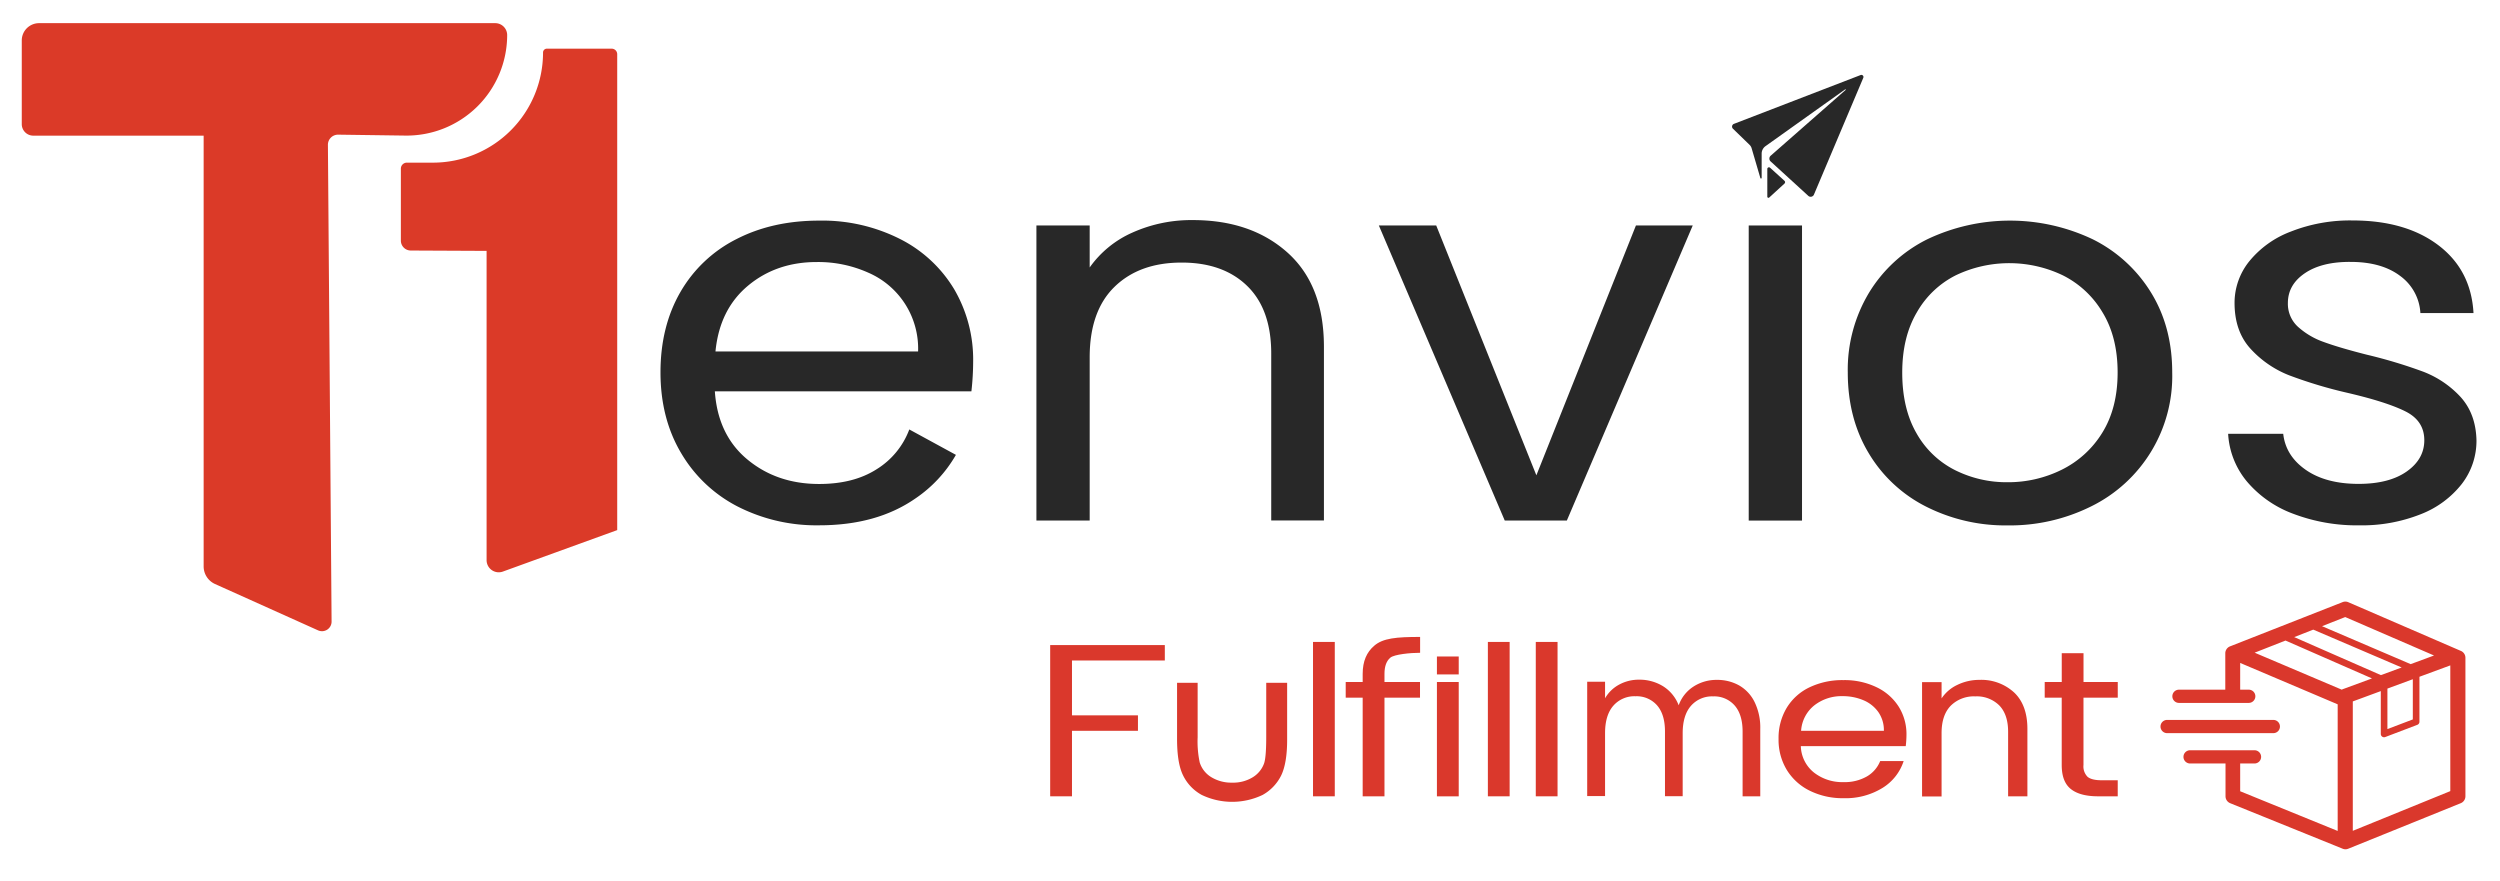 <svg id="Capa_1" data-name="Capa 1" xmlns="http://www.w3.org/2000/svg" viewBox="0 0 755.61 266.32"><defs><style>.cls-1{fill:#db3a28;}.cls-2{fill:#282828;}.cls-3{fill:#da382c;}</style></defs><path class="cls-1" d="M102.22,40.7l20.23.28a30.41,30.41,0,0,0,30.84-30.4A3.61,3.61,0,0,0,149.68,7H11.81a5.23,5.23,0,0,0-5.23,5.22V37.55A3.48,3.48,0,0,0,10.06,41H61.55V171.18A5.85,5.85,0,0,0,65,176.52l31.13,14a2.9,2.9,0,0,0,4.09-2.66L99.11,43.79A3.06,3.06,0,0,1,102.22,40.7Z"/><path class="cls-1" d="M184.9,14.71H165.29a1.16,1.16,0,0,0-1.16,1.16,33.29,33.29,0,0,1-33.29,33.29H123A1.81,1.81,0,0,0,121.16,51V72.72a3,3,0,0,0,3,3l22.91.11v93.47a3.67,3.67,0,0,0,4.93,3.45l34.55-12.53V16.39A1.68,1.68,0,0,0,184.9,14.71Z"/><path class="cls-2" d="M272,72.22a52.08,52.08,0,0,0-24.42-5.54q-14.16,0-25.05,5.62a40.59,40.59,0,0,0-16.9,16q-6,10.41-6,24.25t6.2,24.33a42.09,42.09,0,0,0,17.08,16.19,52.38,52.38,0,0,0,24.69,5.7q17.34,0,29-8.06a39.79,39.79,0,0,0,12.32-13.23l-14.09-7.68a24,24,0,0,1-9.83,12q-7,4.49-17.43,4.48-12.75,0-21.68-7.41t-9.83-20.59H293.6a81.08,81.08,0,0,0,.53-9,42.09,42.09,0,0,0-5.75-21.89A40.18,40.18,0,0,0,272,72.22Zm-55.75,34q1.23-12.69,9.82-19.86t20.8-7.16a37,37,0,0,1,15.49,3.18,25,25,0,0,1,15.13,23.84Z"/><path class="cls-2" d="M389.17,76.37q-11-9.86-28.68-9.85a43.39,43.39,0,0,0-18.14,3.74,31.3,31.3,0,0,0-13,10.58V68.15h-16.1v89.18h16.1V108q0-14,7.52-21.32t20.27-7.32q12.57,0,19.83,7.08t7.25,20.42v50.45h15.93V104.77Q400.14,86.22,389.17,76.37Z"/><polygon class="cls-2" points="464.36 143.66 434.09 68.15 416.75 68.15 454.8 157.33 473.57 157.33 511.62 68.15 494.45 68.15 464.36 143.66"/><rect class="cls-2" x="528.54" y="68.15" width="16.11" height="89.19"/><path class="cls-2" d="M632.47,72.3a58.24,58.24,0,0,0-49.92,0,42.94,42.94,0,0,0-17.61,16.11,45.14,45.14,0,0,0-6.46,24.17q0,13.83,6.29,24.33a42.39,42.39,0,0,0,17.34,16.19,53.13,53.13,0,0,0,24.69,5.7,55.15,55.15,0,0,0,25.14-5.7,43.87,43.87,0,0,0,24.6-40.52q0-13.83-6.46-24.25A43.16,43.16,0,0,0,632.47,72.3Zm2.92,58.51A29.88,29.88,0,0,1,623.09,142a36.4,36.4,0,0,1-16.29,3.75,34.76,34.76,0,0,1-15.93-3.67A27.6,27.6,0,0,1,579.28,131q-4.34-7.48-4.34-18.39,0-10.74,4.43-18.23A28,28,0,0,1,591.14,83.2a37.46,37.46,0,0,1,32.3,0,29,29,0,0,1,12,11.15q4.6,7.49,4.6,18.23T635.39,130.81Z"/><path class="cls-2" d="M743.62,119.9a29.93,29.93,0,0,0-11.24-7.57,148.15,148.15,0,0,0-17-5.12q-8.31-2.11-13-3.83a22.93,22.93,0,0,1-7.78-4.56,9.37,9.37,0,0,1-3.1-7.24q0-5.52,5.13-9t13.81-3.42q9.38,0,15,4.24a14.89,14.89,0,0,1,6.11,11.22H747.6q-.72-13-10.62-20.5t-26-7.49A48.76,48.76,0,0,0,692.37,70a29.65,29.65,0,0,0-12.56,9,20,20,0,0,0-4.43,12.53q0,8.63,4.87,13.92a31.24,31.24,0,0,0,11.68,8,135.68,135.68,0,0,0,17.61,5.29q11.87,2.77,17.53,5.62t5.66,8.7q0,5.7-5.31,9.44t-14.51,3.75q-9.92,0-16-4.24t-6.82-10.9H673.44a24.67,24.67,0,0,0,5.66,14.4,33.51,33.51,0,0,0,14,9.77,54.09,54.09,0,0,0,20,3.5,48.11,48.11,0,0,0,18.5-3.34,29.19,29.19,0,0,0,12.48-9.19,21.33,21.33,0,0,0,4.42-13.19Q748.3,125,743.62,119.9Z"/><path class="cls-2" d="M534.78,59.66l4.57-4.18a.57.57,0,0,0,0-.83L535,50.7a.5.5,0,0,0-.84.37V59.4A.35.35,0,0,0,534.78,59.66Z"/><path class="cls-2" d="M562.34,22.69,524.09,37.43a.89.89,0,0,0-.31,1.48l5.06,4.91a2.32,2.32,0,0,1,.58,1l2.64,9a.2.2,0,0,0,.39-.05V46.43a2.78,2.78,0,0,1,1.17-2.26L557.71,27a.11.11,0,0,1,.13.17l-22.67,19.9a1.16,1.16,0,0,0,0,1.73l11.38,10.4a1.07,1.07,0,0,0,1.7-.38l14.91-35.28A.63.63,0,0,0,562.34,22.69Z"/><polygon class="cls-3" points="317.41 240.68 324 240.68 324 220.88 343.94 220.88 343.94 216.21 324 216.21 324 199.63 352.06 199.63 352.06 194.97 317.41 194.97 317.41 240.68"/><path class="cls-3" d="M382.71,222.82c0,5.08-.36,7.12-.66,7.94a8.09,8.09,0,0,1-3.43,4.17,11.3,11.3,0,0,1-6.21,1.62,11.64,11.64,0,0,1-6.31-1.66,8,8,0,0,1-3.49-4.43,30.41,30.41,0,0,1-.63-7.64V206.38h-6.22v16.94c0,4.93.59,8.55,1.83,11.06a13.46,13.46,0,0,0,5.62,5.88,21.32,21.32,0,0,0,18.41,0,13.64,13.64,0,0,0,5.58-5.83c1.21-2.45,1.83-6.08,1.83-10.81V206.38h-6.32Z"/><rect class="cls-3" x="396.85" y="194.02" width="6.58" height="46.66"/><path class="cls-3" d="M411.86,203.67v2.46h-5.13v4.73h5.13v29.82h6.59V210.86h10.74v-4.73H418.45v-2.46q0-3.4,1.77-4.89c1.18-1,6.08-1.48,9-1.48v-4.79c-7.16,0-11.23.36-13.89,2.68C413.11,197.09,411.86,199.8,411.86,203.67Z"/><rect class="cls-3" x="434.3" y="206.13" width="6.59" height="34.56"/><rect class="cls-3" x="449.7" y="194.02" width="6.58" height="46.66"/><rect class="cls-3" x="464.18" y="194.02" width="6.58" height="46.66"/><path class="cls-3" d="M525.65,207.17a13.52,13.52,0,0,0-6.77-1.68,12.78,12.78,0,0,0-7,2,11.19,11.19,0,0,0-4.51,5.68,11.74,11.74,0,0,0-4.69-5.74,13.5,13.5,0,0,0-7.25-2,12.37,12.37,0,0,0-6,1.46,10.84,10.84,0,0,0-4.31,4.16v-5h-5.4v34.55h5.4v-19q0-5.43,2.49-8.29a8.43,8.43,0,0,1,6.71-2.87,8.22,8.22,0,0,1,6.51,2.74q2.4,2.75,2.4,7.91v19.55h5.35v-19q0-5.43,2.49-8.29a8.41,8.41,0,0,1,6.71-2.87,8.19,8.19,0,0,1,6.5,2.74q2.41,2.75,2.41,7.91v19.55h5.34V220.31a17.57,17.57,0,0,0-1.72-8.13A11.7,11.7,0,0,0,525.65,207.17Z"/><path class="cls-3" d="M567.16,207.7a22.25,22.25,0,0,0-10-2.14,23,23,0,0,0-10.23,2.17,16.23,16.23,0,0,0-6.91,6.21,17.65,17.65,0,0,0-2.46,9.4,17.46,17.46,0,0,0,2.53,9.43,16.84,16.84,0,0,0,7,6.27,22.44,22.44,0,0,0,10.09,2.21A21.25,21.25,0,0,0,569,238.13a14.94,14.94,0,0,0,6.37-8.11h-7.09a9.41,9.41,0,0,1-4,4.64,13.48,13.48,0,0,1-7.13,1.73,13.87,13.87,0,0,1-8.86-2.87,10.57,10.57,0,0,1-4-8H576a30.64,30.64,0,0,0,.22-3.47,15.62,15.62,0,0,0-2.36-8.48A16.07,16.07,0,0,0,567.16,207.7Zm-22.79,13.18a10.71,10.71,0,0,1,4-7.69,13.3,13.3,0,0,1,8.5-2.78,15.9,15.9,0,0,1,6.34,1.23,10.44,10.44,0,0,1,4.52,3.6,9.54,9.54,0,0,1,1.66,5.64Z"/><path class="cls-3" d="M598.25,205.49A15.11,15.11,0,0,0,591.6,207a11.62,11.62,0,0,0-4.77,4.09v-4.91h-5.9v34.55h5.9V221.57q0-5.41,2.76-8.26a9.88,9.88,0,0,1,7.43-2.83,9.63,9.63,0,0,1,7.26,2.74q2.65,2.75,2.66,7.91v19.55h5.83V220.31q0-7.19-4-11A14.64,14.64,0,0,0,598.25,205.49Z"/><path class="cls-3" d="M640.08,210.86v-4.73H629.73v-8.71h-6.58v8.71H618v4.73h5.14v20.36c0,3.37.91,5.78,2.75,7.25s4.58,2.21,8.25,2.21h5.93v-4.85h-4.85c-2,0-3.45-.35-4.27-1.05a4.44,4.44,0,0,1-1.23-3.56V210.86Z"/><rect class="cls-3" x="434.3" y="198.42" width="6.59" height="5.42"/><path class="cls-3" d="M743.73,196.71l-34-14.71a2.23,2.23,0,0,0-1.72,0l-34,13.36a2.26,2.26,0,0,0-1.43,2.09v11h-14a2,2,0,0,0,0,4h21.09a2,2,0,0,0,0-4h-2.59v-8.08l29.47,12.51v38.27l-29.47-12v-8.39h4.33a2,2,0,0,0,0-4H661.94a2,2,0,0,0,0,4h10.71v9.91a2.26,2.26,0,0,0,1.41,2.09l34,13.76a2.21,2.21,0,0,0,.84.17,2.26,2.26,0,0,0,.85-.17l34-13.76a2.26,2.26,0,0,0,1.41-2.09V198.77A2.25,2.25,0,0,0,743.73,196.71Zm-34.9-10.21,26.84,11.62-7.06,2.61-26.79-11.47Zm-9.66,3.8,26.72,11.44-6.27,2.31-26.21-11.49Zm22.41,17.82,7.68-2.83v12.15l-7.68,2.92Zm-40.13-10.85,9.33-3.67,26.14,11.45-8.83,3.25a2.8,2.8,0,0,0-.3.15Zm29.67,53.84V212l8.46-3.12v12.95a1,1,0,0,0,1,1,1.15,1.15,0,0,0,.36-.07l9.67-3.68a1,1,0,0,0,.65-.93V204.55l9.33-3.44v38Z"/><path class="cls-3" d="M689.1,219.59a2,2,0,0,0-2-2H655a2,2,0,0,0,0,4H687.1A2,2,0,0,0,689.1,219.59Z"/></svg>